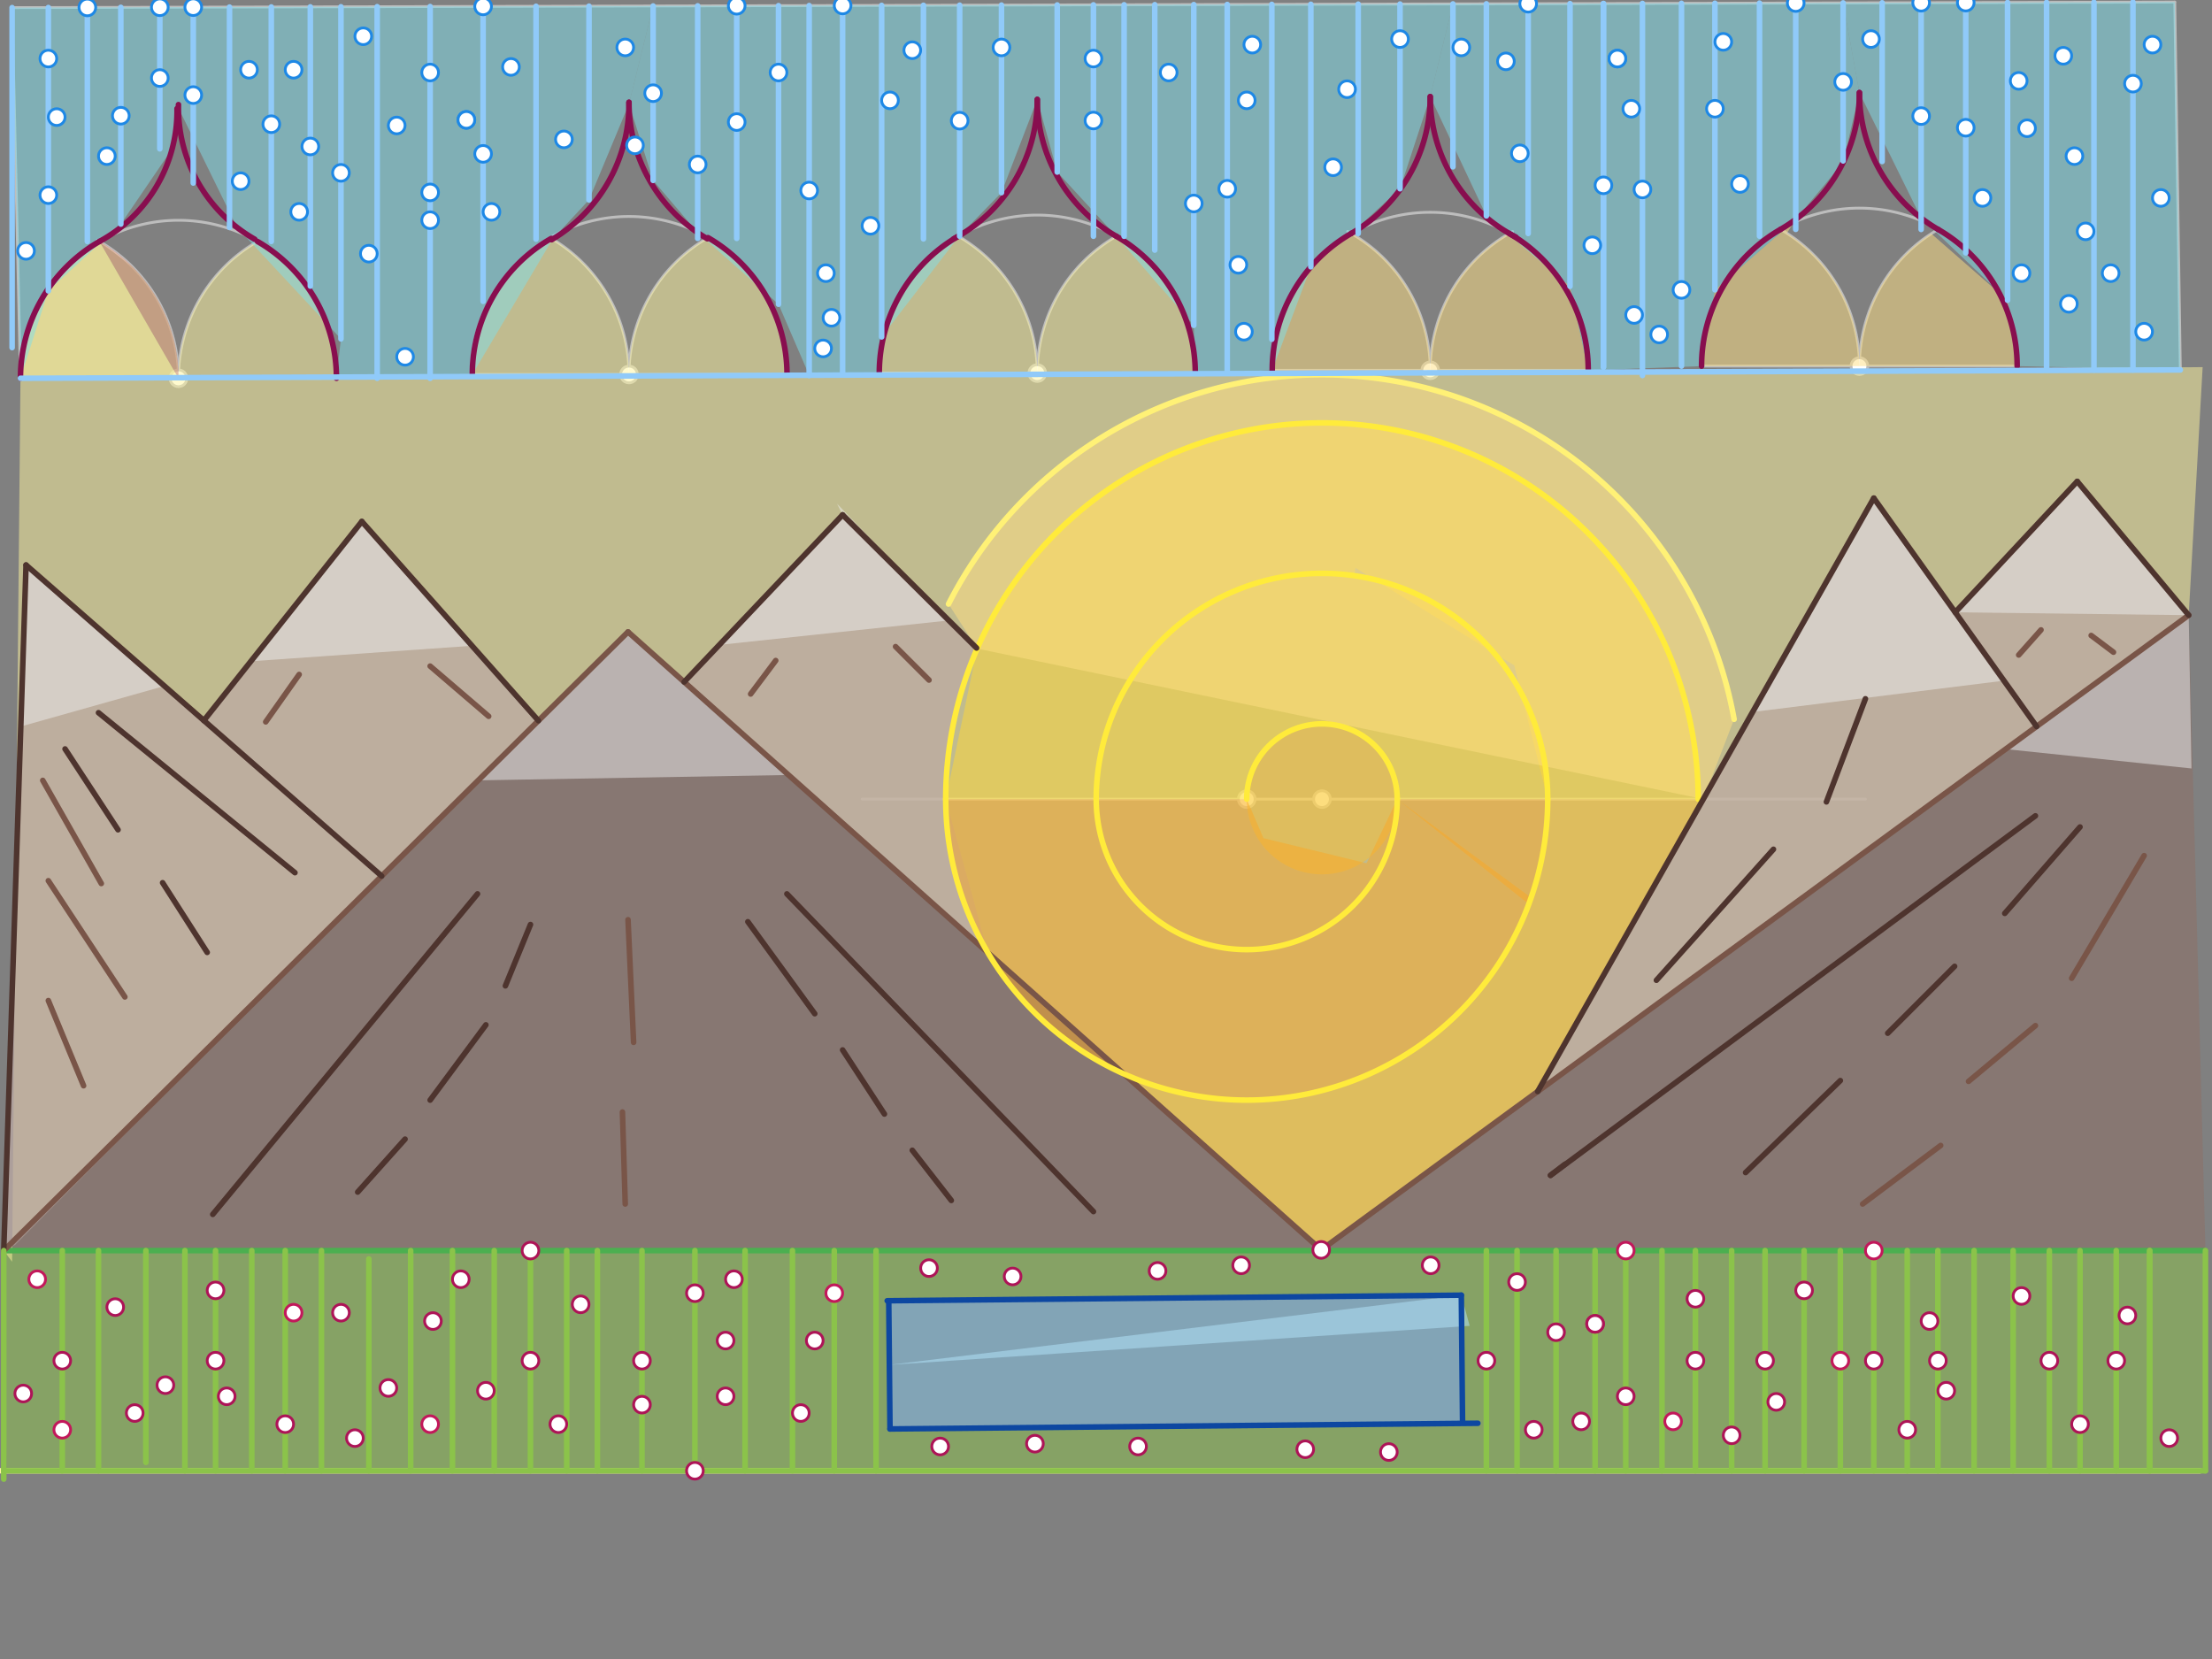 <svg xmlns="http://www.w3.org/2000/svg" class="svg--1it" height="100%" preserveAspectRatio="xMidYMid meet" viewBox="0 0 793.701 595.276" width="100%"><rect x="0" y="0" width="793.701" height="595.276" fill="#808080" stroke="none"/><defs><marker id="marker-arrow" markerHeight="16" markerUnits="userSpaceOnUse" markerWidth="24" orient="auto-start-reverse" refX="24" refY="4" viewBox="0 0 24 8"><path d="M 0 0 L 24 4 L 0 8 z" stroke="inherit"></path></marker></defs><g class="aux-layer--1FB"><g class="element--2qn"><line stroke="#BDBDBD" stroke-dasharray="none" stroke-linecap="round" stroke-width="1" x1="7.344" x2="120.73" y1="135.734" y2="135.734"></line></g><g class="element--2qn"><path d="M 120.73 135.734 A 56.693 56.693 0 0 0 7.344 135.734" fill="none" stroke="#BDBDBD" stroke-dasharray="none" stroke-linecap="round" stroke-width="1"></path></g><g class="element--2qn"><path d="M 64.037 135.734 A 56.693 56.693 0 0 0 34.876 86.176" fill="none" stroke="#BDBDBD" stroke-dasharray="none" stroke-linecap="round" stroke-width="1"></path></g><g class="element--2qn"><path d="M 64.037 135.734 A 56.693 56.693 0 0 1 92.794 86.402" fill="none" stroke="#BDBDBD" stroke-dasharray="none" stroke-linecap="round" stroke-width="1"></path></g><g class="element--2qn"><path d="M 92.383 86.637 A 56.693 56.693 0 0 1 64.037 37.539" fill="none" stroke="#BDBDBD" stroke-dasharray="none" stroke-linecap="round" stroke-width="1"></path></g><g class="element--2qn"><path d="M 64.037 37.539 A 56.693 56.693 0 0 1 35.69 86.637" fill="none" stroke="#BDBDBD" stroke-dasharray="none" stroke-linecap="round" stroke-width="1"></path></g><g class="element--2qn"><path d="M 35.69 86.637 A 56.693 56.693 0 0 0 7.344 135.734" fill="none" stroke="#BDBDBD" stroke-dasharray="none" stroke-linecap="round" stroke-width="1"></path></g><g class="element--2qn"><line stroke="#BDBDBD" stroke-dasharray="none" stroke-linecap="round" stroke-width="1" x1="169" x2="282.386" y1="134.367" y2="134.367"></line></g><g class="element--2qn"><line stroke="#BDBDBD" stroke-dasharray="none" stroke-linecap="round" stroke-width="1" x1="315.5" x2="428.886" y1="133.867" y2="133.867"></line></g><g class="element--2qn"><line stroke="#BDBDBD" stroke-dasharray="none" stroke-linecap="round" stroke-width="1" x1="456.5" x2="569.886" y1="132.867" y2="132.867"></line></g><g class="element--2qn"><line stroke="#BDBDBD" stroke-dasharray="none" stroke-linecap="round" stroke-width="1" x1="610.5" x2="723.886" y1="131.367" y2="131.367"></line></g><g class="element--2qn"><path d="M 282.386 134.367 A 56.693 56.693 0 0 0 169 134.367" fill="none" stroke="#BDBDBD" stroke-dasharray="none" stroke-linecap="round" stroke-width="1"></path></g><g class="element--2qn"><path d="M 428.886 133.867 A 56.693 56.693 0 0 0 315.5 133.867" fill="none" stroke="#BDBDBD" stroke-dasharray="none" stroke-linecap="round" stroke-width="1"></path></g><g class="element--2qn"><path d="M 569.886 132.867 A 56.693 56.693 0 0 0 456.5 132.867" fill="none" stroke="#BDBDBD" stroke-dasharray="none" stroke-linecap="round" stroke-width="1"></path></g><g class="element--2qn"><path d="M 723.886 131.367 A 56.693 56.693 0 0 0 610.5 131.367" fill="none" stroke="#BDBDBD" stroke-dasharray="none" stroke-linecap="round" stroke-width="1"></path></g><g class="element--2qn"><path d="M 667.193 131.367 A 56.693 56.693 0 0 1 695.49 82.298" fill="none" stroke="#BDBDBD" stroke-dasharray="none" stroke-linecap="round" stroke-width="1"></path></g><g class="element--2qn"><path d="M 667.193 131.367 A 56.693 56.693 0 0 0 638.327 81.974" fill="none" stroke="#BDBDBD" stroke-dasharray="none" stroke-linecap="round" stroke-width="1"></path></g><g class="element--2qn"><path d="M 513.193 132.867 A 56.693 56.693 0 0 1 542.76 83.085" fill="none" stroke="#BDBDBD" stroke-dasharray="none" stroke-linecap="round" stroke-width="1"></path></g><g class="element--2qn"><path d="M 513.193 132.867 A 56.693 56.693 0 0 0 483.561 83.05" fill="none" stroke="#BDBDBD" stroke-dasharray="none" stroke-linecap="round" stroke-width="1"></path></g><g class="element--2qn"><path d="M 372.193 133.867 A 56.693 56.693 0 0 1 400.574 84.75" fill="none" stroke="#BDBDBD" stroke-dasharray="none" stroke-linecap="round" stroke-width="1"></path></g><g class="element--2qn"><path d="M 372.193 133.867 A 56.693 56.693 0 0 0 343.591 84.623" fill="none" stroke="#BDBDBD" stroke-dasharray="none" stroke-linecap="round" stroke-width="1"></path></g><g class="element--2qn"><path d="M 225.693 134.367 A 56.693 56.693 0 0 1 254.255 85.146" fill="none" stroke="#BDBDBD" stroke-dasharray="none" stroke-linecap="round" stroke-width="1"></path></g><g class="element--2qn"><path d="M 225.693 134.367 A 56.693 56.693 0 0 0 197.814 85.543" fill="none" stroke="#BDBDBD" stroke-dasharray="none" stroke-linecap="round" stroke-width="1"></path></g><g class="element--2qn"><line stroke="#BDBDBD" stroke-dasharray="none" stroke-linecap="round" stroke-width="1" x1="309.344" x2="669.344" y1="286.734" y2="286.734"></line></g><g class="element--2qn"><line stroke="#BDBDBD" stroke-dasharray="none" stroke-linecap="round" stroke-width="1" x1="4.344" x2="780.344" y1="2.734" y2="0.734"></line></g><g class="element--2qn"><line stroke="#BDBDBD" stroke-dasharray="none" stroke-linecap="round" stroke-width="1" x1="780.344" x2="782.344" y1="0.734" y2="132.734"></line></g><g class="element--2qn"><line stroke="#BDBDBD" stroke-dasharray="none" stroke-linecap="round" stroke-width="1" x1="4.344" x2="7.344" y1="2.734" y2="135.734"></line></g><g class="element--2qn"><line stroke="#BDBDBD" stroke-dasharray="none" stroke-linecap="round" stroke-width="1" x1="0.344" x2="789.344" y1="527.734" y2="527.734"></line></g><g class="element--2qn"><circle cx="64.037" cy="135.734" r="3" stroke="#BDBDBD" stroke-width="1" fill="#ffffff"></circle>}</g><g class="element--2qn"><circle cx="225.693" cy="134.367" r="3" stroke="#BDBDBD" stroke-width="1" fill="#ffffff"></circle>}</g><g class="element--2qn"><circle cx="372.193" cy="133.867" r="3" stroke="#BDBDBD" stroke-width="1" fill="#ffffff"></circle>}</g><g class="element--2qn"><circle cx="513.193" cy="132.867" r="3" stroke="#BDBDBD" stroke-width="1" fill="#ffffff"></circle>}</g><g class="element--2qn"><circle cx="667.193" cy="131.367" r="3" stroke="#BDBDBD" stroke-width="1" fill="#ffffff"></circle>}</g><g class="element--2qn"><circle cx="447.344" cy="286.734" r="3" stroke="#BDBDBD" stroke-width="1" fill="#ffffff"></circle>}</g><g class="element--2qn"><circle cx="474.344" cy="286.734" r="3" stroke="#BDBDBD" stroke-width="1" fill="#ffffff"></circle>}</g></g><g class="main-layer--3Vd"><g class="element--2qn"><g fill="#FFF59D" opacity="0.5"><path d="M 7.344 135.734 L 64.037 135.734 L 35.69 86.637 L 35.69 86.637 A 56.693 56.693 0 0 0 12.03 113.164 L 35.69 86.637 A 56.693 56.693 0 0 0 7.344 135.734 Z" stroke="none"></path></g></g><g class="element--2qn"><g fill="#880E4F" opacity="0.5"><path d="M 64.037 135.734 L 35.69 86.637 L 35.69 86.637 L 35.69 86.637 A 56.693 56.693 0 0 1 64.037 135.734 Z" stroke="none"></path></g></g><g class="element--2qn"><g fill="#FFF59D" opacity="0.5"><path d="M 64.037 135.734 L 64.037 135.734 L 64.037 135.734 A 56.693 56.693 0 0 1 92.383 86.637 L 92.383 86.637 L 92.383 86.637 A 56.693 56.693 0 0 1 120.73 135.734 L 64.037 135.734 Z" stroke="none"></path></g></g><g class="element--2qn"><g fill="#FFF59D" opacity="0.5"><path d="M 169.47 134.367 L 169.47 134.367 L 169.47 134.367 A 56.223 56.223 0 0 1 197.814 85.543 L 198.27 85.815 L 198.27 85.815 A 56.693 56.693 0 0 1 225.693 134.367 L 169.47 134.367 Z" stroke="none"></path></g></g><g class="element--2qn"><g fill="#FFF59D" opacity="0.5"><path d="M 225.693 134.367 L 225.693 134.367 L 225.693 134.367 A 56.693 56.693 0 0 1 253.577 85.54 L 254.039 85.27 L 254.039 85.27 A 56.693 56.693 0 0 1 282.386 134.367 L 225.693 134.367 Z" stroke="none"></path></g></g><g class="element--2qn"><g fill="#FFF59D" opacity="0.5"><path d="M 315.5 133.867 L 315.5 133.867 L 315.5 133.867 A 56.693 56.693 0 0 1 343.846 84.77 L 343.846 84.77 L 343.846 84.77 A 56.693 56.693 0 0 1 372.193 133.867 L 315.5 133.867 Z" stroke="none"></path></g></g><g class="element--2qn"><g fill="#FFF59D" opacity="0.5"><path d="M 372.193 133.867 L 372.193 133.867 L 372.193 133.867 A 56.693 56.693 0 0 1 400.539 84.77 L 400.539 84.77 L 400.539 84.77 A 56.693 56.693 0 0 1 428.886 133.867 L 372.193 133.867 Z" stroke="none"></path></g></g><g class="element--2qn"><g fill="#CE93D8" opacity="0.5"><path d="M 35.69 86.637 L 35.69 86.637 L 47.432 95.646 L 35.69 86.637 A 56.693 56.693 0 0 1 47.432 95.646 Z" stroke="none"></path></g></g><g class="element--2qn"><g fill="#8BC34A" opacity="0.5"><path d="M 1.344 448.734 L 2.344 527.734 L 790.344 527.734 L 791.344 448.734 L 1.344 448.734 Z" stroke="none"></path></g></g><g class="element--2qn"><g fill="#8D6E63" opacity="0.5"><path d="M 1.344 448.734 L 225.344 226.734 L 474.067 448.488 L 1.344 448.734 Z" stroke="none"></path></g></g><g class="element--2qn"><g fill="#8D6E63" opacity="0.5"><path d="M 474.067 448.488 L 474.067 448.488 L 785.344 220.734 L 791.344 448.734 L 474.067 448.488 Z" stroke="none"></path></g></g><g class="element--2qn"><g fill="#FFF59D" opacity="0.5"><path d="M 1.344 448.734 L 225.344 226.734 L 474.067 448.488 L 785.344 220.734 L 790.344 131.734 L 7.344 135.734 L 4.344 452.734 Z" stroke="none"></path></g></g><g class="element--2qn"><g fill="#FFF59D" opacity="0.5"><path d="M 64.037 135.734 L 7.344 135.734 L 7.344 135.734 L 7.344 135.734 A 56.693 56.693 0 0 1 35.69 86.637 L 35.69 86.637 L 35.69 86.637 A 56.693 56.693 0 0 1 64.037 135.734 Z" stroke="none"></path></g></g><g class="element--2qn"><g fill="#1A237E" opacity="0.5"><path d="M 318.897 466.729 L 319.344 512.734 L 524.784 510.089 L 524.344 464.734 L 318.897 466.729 Z" stroke="none"></path></g></g><g class="element--2qn"><g fill="#EEEEEE" opacity="0.5"><path d="M 225.344 226.734 L 171.598 280 L 282.93 278.077 L 225.344 226.734 Z" stroke="none"></path></g></g><g class="element--2qn"><g fill="#EEEEEE" opacity="0.5"><path d="M 785.344 220.734 L 719.657 268.796 L 786.344 275.734 L 785.344 220.734 Z" stroke="none"></path></g></g><g class="element--2qn"><g fill="#BCAAA4" opacity="0.5"><path d="M 1.344 448.734 L 9.344 202.734 L 136.951 314.338 L 1.344 448.734 Z" stroke="none"></path></g></g><g class="element--2qn"><g fill="#BCAAA4" opacity="0.5"><path d="M 1.344 448.734 L 9.344 202.734 L 136.951 314.338 L 5.344 446.734 Z" stroke="none"></path></g></g><g class="element--2qn"><g fill="#BCAAA4" opacity="0.5"><path d="M 136.951 314.338 L 73.148 258.537 L 129.831 187.121 L 193.194 258.592 L 136.951 314.338 Z" stroke="none"></path></g></g><g class="element--2qn"><g fill="#BCAAA4" opacity="0.5"><path d="M 136.951 314.338 L 73.148 258.537 L 129.831 187.121 L 193.194 258.592 L 136.951 314.338 Z" stroke="none"></path></g></g><g class="element--2qn"><g fill="#BCAAA4" opacity="0.5"><path d="M 245.488 244.694 L 302.344 184.734 L 350.617 232.727 L 350.617 232.727 L 350.617 232.727 A 135 135 0 0 0 339.344 286.734 L 354.473 341.862 L 245.488 244.694 Z" stroke="none"></path></g></g><g class="element--2qn"><g fill="#BCAAA4" opacity="0.5"><path d="M 551.746 391.652 L 672.344 178.734 L 730.761 260.671 L 555.344 388.734 Z" stroke="none"></path></g></g><g class="element--2qn"><g fill="#BCAAA4" opacity="0.5"><path d="M 551.746 391.652 L 672.344 178.734 L 730.761 260.671 L 560.817 385.015 L 551.746 391.652 Z" stroke="none"></path></g></g><g class="element--2qn"><g fill="#BCAAA4" opacity="0.5"><path d="M 730.761 260.671 L 701.552 219.703 L 745.344 172.734 L 785.344 220.734 L 730.761 260.671 Z" stroke="none"></path></g></g><g class="element--2qn"><g fill="#BCAAA4" opacity="0.5"><path d="M 730.761 260.671 L 701.552 219.703 L 745.344 172.734 L 785.344 220.734 L 730.761 260.671 Z" stroke="none"></path></g></g><g class="element--2qn"><g fill="#BCAAA4" opacity="0.5"><path d="M 245.488 244.694 L 302.344 184.734 L 350.617 232.727 L 350.617 232.727 L 350.617 232.727 A 135 135 0 0 0 339.344 286.734 L 354.473 341.862 L 245.488 244.694 Z" stroke="none"></path></g></g><g class="element--2qn"><g fill="#FBC02D" opacity="0.5"><path d="M 447.344 286.734 L 447.344 286.734 L 447.344 286.734 A 27 27 0 1 0 447.795 281.818 Z" stroke="none"></path></g></g><g class="element--2qn"><g fill="#F9A825" opacity="0.5"><path d="M 501.344 286.734 L 501.344 286.734 L 501.344 286.734 A 54 54 0 0 1 393.344 286.734 L 447.344 286.734 L 453.344 300.734 L 490.344 309.734 L 501.344 286.734 Z" stroke="none"></path></g></g><g class="element--2qn"><g fill="#F9A825" opacity="0.5"><path d="M 501.344 286.734 L 555.344 286.734 L 555.344 286.734 L 555.344 286.734 A 108 108 0 0 1 548.549 324.438 L 501.344 286.734 A 54 54 0 0 1 497.946 305.586 Z" stroke="none"></path></g></g><g class="element--2qn"><g fill="#F9A825" opacity="0.5"><path d="M 549.39 322.097 L 501.344 286.734 L 501.344 286.734 L 501.344 286.734 A 54 54 0 0 1 393.344 286.734 L 339.344 286.734 L 339.344 286.734 L 339.344 286.734 A 108 108 0 0 0 549.39 322.097 Z" stroke="none"></path></g></g><g class="element--2qn"><g fill="#FDD835" opacity="0.5"><path d="M 393.344 286.734 L 447.344 286.734 L 447.344 286.734 L 447.344 286.734 A 27 27 0 0 1 501.344 286.734 L 555.344 286.734 L 555.344 286.734 L 555.344 286.734 A 81 81 0 0 0 393.344 286.734 Z" stroke="none"></path></g></g><g class="element--2qn"><g fill="#FDD835" opacity="0.5"><path d="M 393.344 286.734 L 339.344 286.734 L 350.617 232.727 L 350.617 232.727 L 350.617 232.727 A 135 135 0 0 1 609.344 286.734 L 555.344 286.734 L 543.344 238.734 L 486.344 203.734 L 485.934 206.568 L 485.934 206.568 A 81 81 0 0 0 393.344 286.734 Z" stroke="none"></path></g></g><g class="element--2qn"><g fill="#FBC02D" opacity="0.5"><path d="M 403.19 385.296 L 474.067 448.488 L 551.746 391.652 L 611.172 286.734 L 555.344 286.734 L 555.344 286.734 L 555.344 286.734 A 108 108 0 0 1 403.19 385.296 Z" stroke="none"></path></g></g><g class="element--2qn"><g fill="#EEEEEE" opacity="0.5"><path d="M 9.344 202.734 L 7.46 260.673 L 58.982 246.148 L 9.344 202.734 Z" stroke="none"></path></g></g><g class="element--2qn"><g fill="#EEEEEE" opacity="0.5"><path d="M 129.831 187.121 L 90.024 237.275 L 169.366 231.715 L 129.831 187.121 Z" stroke="none"></path></g></g><g class="element--2qn"><g fill="#EEEEEE" opacity="0.5"><path d="M 302.344 184.734 L 258.097 231.397 L 340.452 222.62 L 340.452 222.62 L 300.344 180.734 Z" stroke="none"></path></g></g><g class="element--2qn"><g fill="#EEEEEE" opacity="0.5"><path d="M 628.88 255.471 L 672.344 178.734 L 719.043 244.236 L 628.88 255.471 Z" stroke="none"></path></g></g><g class="element--2qn"><g fill="#EEEEEE" opacity="0.5"><path d="M 701.552 219.703 L 745.344 172.734 L 785.344 220.734 L 701.552 219.703 Z" stroke="none"></path></g></g><g class="element--2qn"><g fill="#B3E5FC" opacity="0.5"><path d="M 318.897 466.729 L 524.344 464.734 L 527.344 475.734 L 319.12 489.732 L 318.897 466.729 Z" stroke="none"></path></g></g><g class="element--2qn"><g fill="#B3E5FC" opacity="0.5"><path d="M 319.12 489.732 L 319.344 512.734 L 524.784 510.089 L 524.344 464.734 L 319.12 489.732 Z" stroke="none"></path></g></g><g class="element--2qn"><g fill="#FFE082" opacity="0.5"><path d="M 350.617 232.727 L 340.344 216.734 L 340.344 216.734 L 340.344 216.734 A 150.266 150.266 0 0 1 622.227 258.081 L 611.172 286.734 L 350.617 232.727 Z" stroke="none"></path></g></g><g class="element--2qn"><g fill="#FFE082" opacity="0.5"><path d="M 456.5 132.867 L 456.5 132.867 L 456.5 132.867 A 56.693 56.693 0 0 1 484.846 83.77 L 484.846 83.77 L 484.846 83.77 A 56.693 56.693 0 0 1 513.193 132.867 L 456.5 132.867 Z" stroke="none"></path></g></g><g class="element--2qn"><g fill="#FFE082" opacity="0.5"><path d="M 513.193 132.867 L 513.193 132.867 L 513.193 132.867 A 56.693 56.693 0 0 1 541.539 83.77 L 563.343 102.734 L 569.886 132.867 L 513.193 132.867 Z" stroke="none"></path></g></g><g class="element--2qn"><g fill="#FFE082" opacity="0.5"><path d="M 610.549 131.367 L 615.341 103.986 L 644.335 78.718 L 641.15 83.674 L 641.15 83.674 A 56.693 56.693 0 0 1 667.193 131.367 L 610.549 131.367 Z" stroke="none"></path></g></g><g class="element--2qn"><g fill="#FFE082" opacity="0.5"><path d="M 667.193 131.367 L 667.193 131.367 L 667.193 131.367 A 56.693 56.693 0 0 1 692.98 83.839 L 720.339 107.734 L 723.886 131.367 L 667.193 131.367 Z" stroke="none"></path></g></g><g class="element--2qn"><g fill="#80DEEA" opacity="0.5"><path d="M 4.344 2.734 L 7.344 135.734 L 17.346 104.376 L 43.353 80.407 L 61.772 53.403 L 64.024 38.731 L 85.061 81.606 L 122.34 121.609 L 120.728 135.295 L 169.47 134.367 L 198.27 85.815 L 211.341 71.734 L 225.693 37.259 L 234.35 2.142 L 4.344 2.734 Z" stroke="none"></path></g></g><g class="element--2qn"><g fill="#80DEEA" opacity="0.5"><path d="M 290.342 134.639 L 279.345 109.16 L 250.342 83.481 L 234.35 64.734 L 225.693 37.259 L 234.35 2.142 L 379.346 1.768 L 379.346 61.734 L 372.193 35.672 L 359.347 69.136 L 344.344 84.479 L 316.344 120.89 L 315.5 133.867 L 290.342 134.639 Z" stroke="none"></path></g></g><g class="element--2qn"><g fill="#80DEEA" opacity="0.5"><path d="M 379.346 61.734 L 400.539 84.77 L 428.346 116.734 L 428.886 133.867 L 456.5 132.867 L 470.348 95.741 L 484.846 83.77 L 502.348 67.734 L 513.193 34.672 L 521.338 1.402 L 379.346 1.768 L 379.346 61.734 Z" stroke="none"></path></g></g><g class="element--2qn"><g fill="#80DEEA" opacity="0.5"><path d="M 569.886 132.867 L 610.549 131.367 L 615.341 103.986 L 644.335 78.718 L 661.342 58.312 L 667.193 33.291 L 661.342 1.041 L 521.338 1.402 L 513.193 34.672 L 533.34 77.468 L 563.343 102.734 L 569.886 132.867 Z" stroke="none"></path></g></g><g class="element--2qn"><g fill="#80DEEA" opacity="0.5"><path d="M 723.886 131.367 L 782.344 132.734 L 780.344 0.734 L 661.342 1.041 L 667.193 33.291 L 689.335 78.233 L 720.339 107.734 L 723.886 131.367 Z" stroke="none"></path></g></g><g class="element--2qn"><path d="M 92.383 86.637 A 56.693 56.693 0 0 1 120.73 135.734" fill="none" stroke="#880E4F" stroke-dasharray="none" stroke-linecap="round" stroke-width="2"></path></g><g class="element--2qn"><path d="M 35.69 86.637 A 56.693 56.693 0 0 0 7.344 135.734" fill="none" stroke="#880E4F" stroke-dasharray="none" stroke-linecap="round" stroke-width="2"></path></g><g class="element--2qn"><path d="M 35.69 86.637 A 53.241 53.241 0 0 0 63.519 38.976" fill="none" stroke="#880E4F" stroke-dasharray="none" stroke-linecap="round" stroke-width="2"></path></g><g class="element--2qn"><path d="M 64.037 37.539 A 54.262 54.262 0 0 0 91.415 85.847" fill="none" stroke="#880E4F" stroke-dasharray="none" stroke-linecap="round" stroke-width="2"></path></g><g class="element--2qn"><path d="M 667.193 33.229 A 56.693 56.693 0 0 1 638.871 82.312" fill="none" stroke="#880E4F" stroke-dasharray="none" stroke-linecap="round" stroke-width="2"></path></g><g class="element--2qn"><path d="M 667.193 33.229 A 56.693 56.693 0 0 0 695.466 82.34" fill="none" stroke="#880E4F" stroke-dasharray="none" stroke-linecap="round" stroke-width="2"></path></g><g class="element--2qn"><path d="M 695.442 82.326 A 56.595 56.595 0 0 1 723.788 131.367" fill="none" stroke="#880E4F" stroke-dasharray="none" stroke-linecap="round" stroke-width="2"></path></g><g class="element--2qn"><path d="M 638.895 82.298 A 56.644 56.644 0 0 0 610.549 131.367" fill="none" stroke="#880E4F" stroke-dasharray="none" stroke-linecap="round" stroke-width="2"></path></g><g class="element--2qn"><path d="M 541.539 83.77 A 56.693 56.693 0 0 1 569.885 133.241" fill="none" stroke="#880E4F" stroke-dasharray="none" stroke-linecap="round" stroke-width="2"></path></g><g class="element--2qn"><path d="M 484.846 83.77 A 56.693 56.693 0 0 0 456.5 132.867" fill="none" stroke="#880E4F" stroke-dasharray="none" stroke-linecap="round" stroke-width="2"></path></g><g class="element--2qn"><path d="M 513.193 34.672 A 56.693 56.693 0 0 1 484.846 83.77" fill="none" stroke="#880E4F" stroke-dasharray="none" stroke-linecap="round" stroke-width="2"></path></g><g class="element--2qn"><path d="M 513.193 34.672 A 56.693 56.693 0 0 0 543.924 85.071" fill="none" stroke="#880E4F" stroke-dasharray="none" stroke-linecap="round" stroke-width="2"></path></g><g class="element--2qn"><path d="M 400.539 84.77 A 56.693 56.693 0 0 1 428.886 133.867" fill="none" stroke="#880E4F" stroke-dasharray="none" stroke-linecap="round" stroke-width="2"></path></g><g class="element--2qn"><path d="M 343.846 84.77 A 56.693 56.693 0 0 0 315.5 133.867" fill="none" stroke="#880E4F" stroke-dasharray="none" stroke-linecap="round" stroke-width="2"></path></g><g class="element--2qn"><path d="M 372.193 35.672 A 56.693 56.693 0 0 0 400.539 84.77" fill="none" stroke="#880E4F" stroke-dasharray="none" stroke-linecap="round" stroke-width="2"></path></g><g class="element--2qn"><path d="M 372.193 35.672 A 56.693 56.693 0 0 1 342.132 85.72" fill="none" stroke="#880E4F" stroke-dasharray="none" stroke-linecap="round" stroke-width="2"></path></g><g class="element--2qn"><path d="M 254.039 85.27 A 56.693 56.693 0 0 1 282.386 134.367" fill="none" stroke="#880E4F" stroke-dasharray="none" stroke-linecap="round" stroke-width="2"></path></g><g class="element--2qn"><path d="M 197.814 85.543 A 56.223 56.223 0 0 0 169.47 134.367" fill="none" stroke="#880E4F" stroke-dasharray="none" stroke-linecap="round" stroke-width="2"></path></g><g class="element--2qn"><path d="M 225.69 36.714 A 56.693 56.693 0 0 1 197.944 86.01" fill="none" stroke="#880E4F" stroke-dasharray="none" stroke-linecap="round" stroke-width="2"></path></g><g class="element--2qn"><path d="M 225.69 36.714 A 56.693 56.693 0 0 0 253.804 85.673" fill="none" stroke="#880E4F" stroke-dasharray="none" stroke-linecap="round" stroke-width="2"></path></g><g class="element--2qn"><line stroke="#FFF59D" stroke-dasharray="none" stroke-linecap="round" stroke-width="2" x1="0.344" x2="789.344" y1="527.734" y2="527.734"></line></g><g class="element--2qn"><line stroke="#4CAF50" stroke-dasharray="none" stroke-linecap="round" stroke-width="2" x1="1.344" x2="791.344" y1="448.734" y2="448.734"></line></g><g class="element--2qn"><line stroke="#795548" stroke-dasharray="none" stroke-linecap="round" stroke-width="2" x1="1.344" x2="225.344" y1="448.734" y2="226.734"></line></g><g class="element--2qn"><line stroke="#795548" stroke-dasharray="none" stroke-linecap="round" stroke-width="2" x1="225.344" x2="474.067" y1="226.734" y2="448.488"></line></g><g class="element--2qn"><line stroke="#795548" stroke-dasharray="none" stroke-linecap="round" stroke-width="2" x1="474.067" x2="785.344" y1="448.488" y2="220.734"></line></g><g class="element--2qn"><path d="M 447.344 286.734 A 27 27 0 0 1 501.344 286.734" fill="none" stroke="#FFEB3B" stroke-dasharray="none" stroke-linecap="round" stroke-width="2"></path></g><g class="element--2qn"><path d="M 501.344 286.734 A 54 54 0 0 1 393.344 286.734" fill="none" stroke="#FFEB3B" stroke-dasharray="none" stroke-linecap="round" stroke-width="2"></path></g><g class="element--2qn"><path d="M 393.344 286.734 A 81 81 0 0 1 555.344 286.734" fill="none" stroke="#FFEB3B" stroke-dasharray="none" stroke-linecap="round" stroke-width="2"></path></g><g class="element--2qn"><path d="M 555.344 286.734 A 108 108 0 0 1 339.344 286.734" fill="none" stroke="#FFEB3B" stroke-dasharray="none" stroke-linecap="round" stroke-width="2"></path></g><g class="element--2qn"><path d="M 339.344 286.734 A 135 135 0 0 1 609.344 286.734" fill="none" stroke="#FFEB3B" stroke-dasharray="none" stroke-linecap="round" stroke-width="2"></path></g><g class="element--2qn"><line stroke="#0D47A1" stroke-dasharray="none" stroke-linecap="round" stroke-width="2" x1="318.344" x2="524.344" y1="466.734" y2="464.734"></line></g><g class="element--2qn"><line stroke="#0D47A1" stroke-dasharray="none" stroke-linecap="round" stroke-width="2" x1="319.344" x2="530.275" y1="512.734" y2="510.686"></line></g><g class="element--2qn"><line stroke="#0D47A1" stroke-dasharray="none" stroke-linecap="round" stroke-width="2" x1="319.344" x2="318.897" y1="512.734" y2="466.729"></line></g><g class="element--2qn"><line stroke="#0D47A1" stroke-dasharray="none" stroke-linecap="round" stroke-width="2" x1="524.344" x2="524.784" y1="464.734" y2="510.089"></line></g><g class="element--2qn"><line stroke="#4E342E" stroke-dasharray="none" stroke-linecap="round" stroke-width="2" x1="1.344" x2="9.344" y1="448.734" y2="202.734"></line></g><g class="element--2qn"><line stroke="#4E342E" stroke-dasharray="none" stroke-linecap="round" stroke-width="2" x1="9.344" x2="136.953" y1="202.734" y2="314.34"></line></g><g class="element--2qn"><line stroke="#4E342E" stroke-dasharray="none" stroke-linecap="round" stroke-width="2" x1="73.148" x2="129.831" y1="258.537" y2="187.121"></line></g><g class="element--2qn"><line stroke="#4E342E" stroke-dasharray="none" stroke-linecap="round" stroke-width="2" x1="129.831" x2="193.194" y1="187.121" y2="258.592"></line></g><g class="element--2qn"><line stroke="#4E342E" stroke-dasharray="none" stroke-linecap="round" stroke-width="2" x1="245.488" x2="302.344" y1="244.694" y2="184.734"></line></g><g class="element--2qn"><line stroke="#4E342E" stroke-dasharray="none" stroke-linecap="round" stroke-width="2" x1="302.344" x2="350.407" y1="184.734" y2="232.518"></line></g><g class="element--2qn"><line stroke="#4E342E" stroke-dasharray="none" stroke-linecap="round" stroke-width="2" x1="551.746" x2="672.344" y1="391.652" y2="178.734"></line></g><g class="element--2qn"><line stroke="#4E342E" stroke-dasharray="none" stroke-linecap="round" stroke-width="2" x1="672.344" x2="730.761" y1="178.734" y2="260.671"></line></g><g class="element--2qn"><line stroke="#4E342E" stroke-dasharray="none" stroke-linecap="round" stroke-width="2" x1="701.552" x2="745.344" y1="219.703" y2="172.734"></line></g><g class="element--2qn"><line stroke="#4E342E" stroke-dasharray="none" stroke-linecap="round" stroke-width="2" x1="745.344" x2="785.344" y1="172.734" y2="220.734"></line></g><g class="element--2qn"><line stroke="#4E342E" stroke-dasharray="none" stroke-linecap="round" stroke-width="2" x1="171.344" x2="76.344" y1="320.734" y2="435.734"></line></g><g class="element--2qn"><line stroke="#4E342E" stroke-dasharray="none" stroke-linecap="round" stroke-width="2" x1="282.344" x2="392.344" y1="320.734" y2="434.734"></line></g><g class="element--2qn"><line stroke="#4E342E" stroke-dasharray="none" stroke-linecap="round" stroke-width="2" x1="268.344" x2="292.344" y1="330.734" y2="363.734"></line></g><g class="element--2qn"><line stroke="#4E342E" stroke-dasharray="none" stroke-linecap="round" stroke-width="2" x1="302.344" x2="317.344" y1="376.734" y2="399.734"></line></g><g class="element--2qn"><line stroke="#4E342E" stroke-dasharray="none" stroke-linecap="round" stroke-width="2" x1="327.344" x2="341.344" y1="412.734" y2="430.734"></line></g><g class="element--2qn"><line stroke="#4E342E" stroke-dasharray="none" stroke-linecap="round" stroke-width="2" x1="190.344" x2="181.344" y1="331.734" y2="353.734"></line></g><g class="element--2qn"><line stroke="#4E342E" stroke-dasharray="none" stroke-linecap="round" stroke-width="2" x1="174.344" x2="154.344" y1="367.734" y2="394.734"></line></g><g class="element--2qn"><line stroke="#4E342E" stroke-dasharray="none" stroke-linecap="round" stroke-width="2" x1="145.344" x2="128.344" y1="408.734" y2="427.734"></line></g><g class="element--2qn"><line stroke="#4E342E" stroke-dasharray="none" stroke-linecap="round" stroke-width="2" x1="561.57" x2="556.344" y1="417.731" y2="421.734"></line></g><g class="element--2qn"><line stroke="#4E342E" stroke-dasharray="none" stroke-linecap="round" stroke-width="2" x1="556.344" x2="730.344" y1="421.734" y2="292.734"></line></g><g class="element--2qn"><line stroke="#4E342E" stroke-dasharray="none" stroke-linecap="round" stroke-width="2" x1="746.344" x2="719.344" y1="296.734" y2="327.734"></line></g><g class="element--2qn"><line stroke="#4E342E" stroke-dasharray="none" stroke-linecap="round" stroke-width="2" x1="701.344" x2="677.344" y1="346.734" y2="370.734"></line></g><g class="element--2qn"><line stroke="#4E342E" stroke-dasharray="none" stroke-linecap="round" stroke-width="2" x1="660.344" x2="626.344" y1="387.734" y2="420.734"></line></g><g class="element--2qn"><line stroke="#4E342E" stroke-dasharray="none" stroke-linecap="round" stroke-width="2" x1="35.344" x2="105.833" y1="255.734" y2="313.133"></line></g><g class="element--2qn"><line stroke="#4E342E" stroke-dasharray="none" stroke-linecap="round" stroke-width="2" x1="23.344" x2="42.344" y1="268.734" y2="297.734"></line></g><g class="element--2qn"><line stroke="#4E342E" stroke-dasharray="none" stroke-linecap="round" stroke-width="2" x1="58.344" x2="74.344" y1="316.734" y2="341.734"></line></g><g class="element--2qn"><line stroke="#4E342E" stroke-dasharray="none" stroke-linecap="round" stroke-width="2" x1="669.344" x2="655.344" y1="250.734" y2="287.734"></line></g><g class="element--2qn"><line stroke="#4E342E" stroke-dasharray="none" stroke-linecap="round" stroke-width="2" x1="636.344" x2="594.344" y1="304.734" y2="351.734"></line></g><g class="element--2qn"><path d="M 340.344 216.734 A 150.266 150.266 0 0 1 622.227 258.081" fill="none" stroke="#FFF176" stroke-dasharray="none" stroke-linecap="round" stroke-width="2"></path></g><g class="element--2qn"><line stroke="#8BC34A" stroke-dasharray="none" stroke-linecap="round" stroke-width="2" x1="162.344" x2="162.344" y1="448.734" y2="527.734"></line></g><g class="element--2qn"><line stroke="#8BC34A" stroke-dasharray="none" stroke-linecap="round" stroke-width="2" x1="177.344" x2="177.344" y1="448.734" y2="527.734"></line></g><g class="element--2qn"><line stroke="#8BC34A" stroke-dasharray="none" stroke-linecap="round" stroke-width="2" x1="190.344" x2="190.344" y1="448.734" y2="527.734"></line></g><g class="element--2qn"><line stroke="#8BC34A" stroke-dasharray="none" stroke-linecap="round" stroke-width="2" x1="203.344" x2="203.344" y1="448.734" y2="527.734"></line></g><g class="element--2qn"><line stroke="#8BC34A" stroke-dasharray="none" stroke-linecap="round" stroke-width="2" x1="214.344" x2="214.344" y1="448.734" y2="527.734"></line></g><g class="element--2qn"><line stroke="#8BC34A" stroke-dasharray="none" stroke-linecap="round" stroke-width="2" x1="230.344" x2="230.344" y1="448.734" y2="527.734"></line></g><g class="element--2qn"><line stroke="#8BC34A" stroke-dasharray="none" stroke-linecap="round" stroke-width="2" x1="249.344" x2="249.344" y1="448.734" y2="527.734"></line></g><g class="element--2qn"><line stroke="#8BC34A" stroke-dasharray="none" stroke-linecap="round" stroke-width="2" x1="267.344" x2="267.344" y1="448.734" y2="527.734"></line></g><g class="element--2qn"><line stroke="#8BC34A" stroke-dasharray="none" stroke-linecap="round" stroke-width="2" x1="284.344" x2="284.344" y1="448.734" y2="527.734"></line></g><g class="element--2qn"><line stroke="#8BC34A" stroke-dasharray="none" stroke-linecap="round" stroke-width="2" x1="299.344" x2="299.344" y1="448.734" y2="527.734"></line></g><g class="element--2qn"><line stroke="#8BC34A" stroke-dasharray="none" stroke-linecap="round" stroke-width="2" x1="314.344" x2="314.344" y1="448.734" y2="527.734"></line></g><g class="element--2qn"><line stroke="#8BC34A" stroke-dasharray="none" stroke-linecap="round" stroke-width="2" x1="533.344" x2="533.344" y1="448.734" y2="527.734"></line></g><g class="element--2qn"><line stroke="#8BC34A" stroke-dasharray="none" stroke-linecap="round" stroke-width="2" x1="544.344" x2="544.344" y1="448.734" y2="527.734"></line></g><g class="element--2qn"><line stroke="#8BC34A" stroke-dasharray="none" stroke-linecap="round" stroke-width="2" x1="558.344" x2="558.344" y1="448.734" y2="527.734"></line></g><g class="element--2qn"><line stroke="#8BC34A" stroke-dasharray="none" stroke-linecap="round" stroke-width="2" x1="572.344" x2="572.344" y1="448.734" y2="527.734"></line></g><g class="element--2qn"><line stroke="#8BC34A" stroke-dasharray="none" stroke-linecap="round" stroke-width="2" x1="583.344" x2="583.344" y1="448.734" y2="527.734"></line></g><g class="element--2qn"><line stroke="#8BC34A" stroke-dasharray="none" stroke-linecap="round" stroke-width="2" x1="596.344" x2="596.344" y1="448.734" y2="527.734"></line></g><g class="element--2qn"><line stroke="#8BC34A" stroke-dasharray="none" stroke-linecap="round" stroke-width="2" x1="608.344" x2="608.344" y1="448.734" y2="527.734"></line></g><g class="element--2qn"><line stroke="#8BC34A" stroke-dasharray="none" stroke-linecap="round" stroke-width="2" x1="621.344" x2="621.344" y1="448.734" y2="527.734"></line></g><g class="element--2qn"><line stroke="#8BC34A" stroke-dasharray="none" stroke-linecap="round" stroke-width="2" x1="633.344" x2="633.344" y1="448.734" y2="527.734"></line></g><g class="element--2qn"><line stroke="#8BC34A" stroke-dasharray="none" stroke-linecap="round" stroke-width="2" x1="647.344" x2="647.344" y1="448.734" y2="527.734"></line></g><g class="element--2qn"><line stroke="#8BC34A" stroke-dasharray="none" stroke-linecap="round" stroke-width="2" x1="147.344" x2="147.344" y1="448.734" y2="527.734"></line></g><g class="element--2qn"><line stroke="#8BC34A" stroke-dasharray="none" stroke-linecap="round" stroke-width="2" x1="660.344" x2="660.344" y1="448.734" y2="527.734"></line></g><g class="element--2qn"><line stroke="#8BC34A" stroke-dasharray="none" stroke-linecap="round" stroke-width="2" x1="672.344" x2="672.344" y1="448.734" y2="527.734"></line></g><g class="element--2qn"><line stroke="#8BC34A" stroke-dasharray="none" stroke-linecap="round" stroke-width="2" x1="684.344" x2="684.344" y1="448.734" y2="527.734"></line></g><g class="element--2qn"><line stroke="#8BC34A" stroke-dasharray="none" stroke-linecap="round" stroke-width="2" x1="695.344" x2="695.344" y1="448.734" y2="527.734"></line></g><g class="element--2qn"><line stroke="#8BC34A" stroke-dasharray="none" stroke-linecap="round" stroke-width="2" x1="708.344" x2="708.344" y1="448.734" y2="527.734"></line></g><g class="element--2qn"><line stroke="#8BC34A" stroke-dasharray="none" stroke-linecap="round" stroke-width="2" x1="722.344" x2="722.344" y1="448.734" y2="527.734"></line></g><g class="element--2qn"><line stroke="#8BC34A" stroke-dasharray="none" stroke-linecap="round" stroke-width="2" x1="735.344" x2="735.344" y1="448.734" y2="527.734"></line></g><g class="element--2qn"><line stroke="#8BC34A" stroke-dasharray="none" stroke-linecap="round" stroke-width="2" x1="746.344" x2="746.344" y1="448.734" y2="527.734"></line></g><g class="element--2qn"><line stroke="#8BC34A" stroke-dasharray="none" stroke-linecap="round" stroke-width="2" x1="759.344" x2="759.344" y1="448.734" y2="527.734"></line></g><g class="element--2qn"><line stroke="#8BC34A" stroke-dasharray="none" stroke-linecap="round" stroke-width="2" x1="771.344" x2="771.344" y1="448.734" y2="527.734"></line></g><g class="element--2qn"><line stroke="#8BC34A" stroke-dasharray="none" stroke-linecap="round" stroke-width="2" x1="132.344" x2="132.344" y1="451.734" y2="527.734"></line></g><g class="element--2qn"><line stroke="#8BC34A" stroke-dasharray="none" stroke-linecap="round" stroke-width="2" x1="115.344" x2="115.344" y1="448.734" y2="527.734"></line></g><g class="element--2qn"><line stroke="#8BC34A" stroke-dasharray="none" stroke-linecap="round" stroke-width="2" x1="102.344" x2="102.344" y1="448.734" y2="527.734"></line></g><g class="element--2qn"><line stroke="#8BC34A" stroke-dasharray="none" stroke-linecap="round" stroke-width="2" x1="90.344" x2="90.344" y1="448.734" y2="527.734"></line></g><g class="element--2qn"><line stroke="#8BC34A" stroke-dasharray="none" stroke-linecap="round" stroke-width="2" x1="791.344" x2="791.344" y1="448.734" y2="527.734"></line></g><g class="element--2qn"><line stroke="#8BC34A" stroke-dasharray="none" stroke-linecap="round" stroke-width="2" x1="771.344" x2="771.344" y1="448.734" y2="527.734"></line></g><g class="element--2qn"><line stroke="#8BC34A" stroke-dasharray="none" stroke-linecap="round" stroke-width="2" x1="77.344" x2="77.344" y1="448.734" y2="527.734"></line></g><g class="element--2qn"><line stroke="#8BC34A" stroke-dasharray="none" stroke-linecap="round" stroke-width="2" x1="66.344" x2="66.344" y1="448.734" y2="527.734"></line></g><g class="element--2qn"><line stroke="#8BC34A" stroke-dasharray="none" stroke-linecap="round" stroke-width="2" x1="52.344" x2="52.344" y1="448.734" y2="524.734"></line></g><g class="element--2qn"><line stroke="#8BC34A" stroke-dasharray="none" stroke-linecap="round" stroke-width="2" x1="35.344" x2="35.344" y1="448.734" y2="527.734"></line></g><g class="element--2qn"><line stroke="#8BC34A" stroke-dasharray="none" stroke-linecap="round" stroke-width="2" x1="22.344" x2="22.344" y1="448.734" y2="527.734"></line></g><g class="element--2qn"><line stroke="#8BC34A" stroke-dasharray="none" stroke-linecap="round" stroke-width="2" x1="1.344" x2="1.344" y1="448.734" y2="530.734"></line></g><g class="element--2qn"><line stroke="#8BC34A" stroke-dasharray="none" stroke-linecap="round" stroke-width="2" x1="1.344" x2="791.344" y1="527.734" y2="527.734"></line></g><g class="element--2qn"><line stroke="#90CAF9" stroke-dasharray="none" stroke-linecap="round" stroke-width="2" x1="4.344" x2="4.344" y1="124.734" y2="2.734"></line></g><g class="element--2qn"><line stroke="#90CAF9" stroke-dasharray="none" stroke-linecap="round" stroke-width="2" x1="17.346" x2="17.346" y1="2.701" y2="104.376"></line></g><g class="element--2qn"><line stroke="#90CAF9" stroke-dasharray="none" stroke-linecap="round" stroke-width="2" x1="31.343" x2="31.343" y1="2.665" y2="86.637"></line></g><g class="element--2qn"><line stroke="#90CAF9" stroke-dasharray="none" stroke-linecap="round" stroke-width="2" x1="43.353" x2="43.353" y1="2.633" y2="80.407"></line></g><g class="element--2qn"><line stroke="#90CAF9" stroke-dasharray="none" stroke-linecap="round" stroke-width="2" x1="57.348" x2="57.348" y1="2.597" y2="53.403"></line></g><g class="element--2qn"><line stroke="#90CAF9" stroke-dasharray="none" stroke-linecap="round" stroke-width="2" x1="69.346" x2="69.346" y1="2.567" y2="65.673"></line></g><g class="element--2qn"><line stroke="#90CAF9" stroke-dasharray="none" stroke-linecap="round" stroke-width="2" x1="82.353" x2="82.353" y1="2.532" y2="81.606"></line></g><g class="element--2qn"><line stroke="#90CAF9" stroke-dasharray="none" stroke-linecap="round" stroke-width="2" x1="97.348" x2="97.348" y1="2.495" y2="86.637"></line></g><g class="element--2qn"><line stroke="#90CAF9" stroke-dasharray="none" stroke-linecap="round" stroke-width="2" x1="111.348" x2="111.348" y1="2.459" y2="102.65"></line></g><g class="element--2qn"><line stroke="#90CAF9" stroke-dasharray="none" stroke-linecap="round" stroke-width="2" x1="122.34" x2="122.34" y1="2.43" y2="121.609"></line></g><g class="element--2qn"><line stroke="#90CAF9" stroke-dasharray="none" stroke-linecap="round" stroke-width="2" x1="135.337" x2="135.337" y1="2.397" y2="135.734"></line></g><g class="element--2qn"><line stroke="#90CAF9" stroke-dasharray="none" stroke-linecap="round" stroke-width="2" x1="154.34" x2="154.34" y1="2.348" y2="135.734"></line></g><g class="element--2qn"><line stroke="#90CAF9" stroke-dasharray="none" stroke-linecap="round" stroke-width="2" x1="173.348" x2="173.348" y1="2.299" y2="108.12"></line></g><g class="element--2qn"><line stroke="#90CAF9" stroke-dasharray="none" stroke-linecap="round" stroke-width="2" x1="192.34" x2="192.34" y1="2.25" y2="85.815"></line></g><g class="element--2qn"><line stroke="#90CAF9" stroke-dasharray="none" stroke-linecap="round" stroke-width="2" x1="211.341" x2="211.341" y1="2.201" y2="71.734"></line></g><g class="element--2qn"><line stroke="#90CAF9" stroke-dasharray="none" stroke-linecap="round" stroke-width="2" x1="234.35" x2="234.35" y1="2.142" y2="64.734"></line></g><g class="element--2qn"><line stroke="#90CAF9" stroke-dasharray="none" stroke-linecap="round" stroke-width="2" x1="250.342" x2="250.342" y1="2.1" y2="85.54"></line></g><g class="element--2qn"><line stroke="#90CAF9" stroke-dasharray="none" stroke-linecap="round" stroke-width="2" x1="264.345" x2="264.345" y1="2.064" y2="85.54"></line></g><g class="element--2qn"><line stroke="#90CAF9" stroke-dasharray="none" stroke-linecap="round" stroke-width="2" x1="279.345" x2="279.345" y1="2.026" y2="109.16"></line></g><g class="element--2qn"><line stroke="#90CAF9" stroke-dasharray="none" stroke-linecap="round" stroke-width="2" x1="290.342" x2="290.342" y1="1.997" y2="134.734"></line></g><g class="element--2qn"><line stroke="#90CAF9" stroke-dasharray="none" stroke-linecap="round" stroke-width="2" x1="302.344" x2="302.344" y1="1.966" y2="133.867"></line></g><g class="element--2qn"><line stroke="#90CAF9" stroke-dasharray="none" stroke-linecap="round" stroke-width="2" x1="316.344" x2="316.344" y1="1.93" y2="120.89"></line></g><g class="element--2qn"><line stroke="#90CAF9" stroke-dasharray="none" stroke-linecap="round" stroke-width="2" x1="331.344" x2="331.344" y1="1.892" y2="85.72"></line></g><g class="element--2qn"><line stroke="#90CAF9" stroke-dasharray="none" stroke-linecap="round" stroke-width="2" x1="344.344" x2="344.344" y1="1.858" y2="84.77"></line></g><g class="element--2qn"><line stroke="#90CAF9" stroke-dasharray="none" stroke-linecap="round" stroke-width="2" x1="359.347" x2="359.347" y1="1.819" y2="69.136"></line></g><g class="element--2qn"><line stroke="#90CAF9" stroke-dasharray="none" stroke-linecap="round" stroke-width="2" x1="379.346" x2="379.346" y1="1.768" y2="61.734"></line></g><g class="element--2qn"><line stroke="#90CAF9" stroke-dasharray="none" stroke-linecap="round" stroke-width="2" x1="392.344" x2="392.344" y1="1.734" y2="84.77"></line></g><g class="element--2qn"><line stroke="#90CAF9" stroke-dasharray="none" stroke-linecap="round" stroke-width="2" x1="414.346" x2="414.346" y1="1.678" y2="89.734"></line></g><g class="element--2qn"><line stroke="#90CAF9" stroke-dasharray="none" stroke-linecap="round" stroke-width="2" x1="403.346" x2="403.346" y1="1.706" y2="84.77"></line></g><g class="element--2qn"><line stroke="#90CAF9" stroke-dasharray="none" stroke-linecap="round" stroke-width="2" x1="428.346" x2="428.346" y1="1.642" y2="116.734"></line></g><g class="element--2qn"><line stroke="#90CAF9" stroke-dasharray="none" stroke-linecap="round" stroke-width="2" x1="440.349" x2="440.349" y1="1.611" y2="133.867"></line></g><g class="element--2qn"><line stroke="#90CAF9" stroke-dasharray="none" stroke-linecap="round" stroke-width="2" x1="456.348" x2="456.348" y1="1.569" y2="121.734"></line></g><g class="element--2qn"><line stroke="#90CAF9" stroke-dasharray="none" stroke-linecap="round" stroke-width="2" x1="470.348" x2="470.348" y1="1.533" y2="95.737"></line></g><g class="element--2qn"><line stroke="#90CAF9" stroke-dasharray="none" stroke-linecap="round" stroke-width="2" x1="487.343" x2="487.343" y1="1.49" y2="83.77"></line></g><g class="element--2qn"><line stroke="#90CAF9" stroke-dasharray="none" stroke-linecap="round" stroke-width="2" x1="502.348" x2="502.348" y1="1.451" y2="67.734"></line></g><g class="element--2qn"><line stroke="#90CAF9" stroke-dasharray="none" stroke-linecap="round" stroke-width="2" x1="521.338" x2="521.338" y1="1.402" y2="59.849"></line></g><g class="element--2qn"><line stroke="#90CAF9" stroke-dasharray="none" stroke-linecap="round" stroke-width="2" x1="533.34" x2="533.34" y1="1.371" y2="77.468"></line></g><g class="element--2qn"><line stroke="#90CAF9" stroke-dasharray="none" stroke-linecap="round" stroke-width="2" x1="548.34" x2="548.34" y1="1.332" y2="83.77"></line></g><g class="element--2qn"><line stroke="#90CAF9" stroke-dasharray="none" stroke-linecap="round" stroke-width="2" x1="563.343" x2="563.343" y1="1.294" y2="102.734"></line></g><g class="element--2qn"><line stroke="#90CAF9" stroke-dasharray="none" stroke-linecap="round" stroke-width="2" x1="575.343" x2="575.343" y1="1.263" y2="131.734"></line></g><g class="element--2qn"><line stroke="#90CAF9" stroke-dasharray="none" stroke-linecap="round" stroke-width="2" x1="575.343" x2="575.343" y1="1.263" y2="131.734"></line></g><g class="element--2qn"><line stroke="#90CAF9" stroke-dasharray="none" stroke-linecap="round" stroke-width="2" x1="589.336" x2="589.336" y1="1.227" y2="134.734"></line></g><g class="element--2qn"><line stroke="#90CAF9" stroke-dasharray="none" stroke-linecap="round" stroke-width="2" x1="603.343" x2="603.343" y1="1.19" y2="131.367"></line></g><g class="element--2qn"><line stroke="#90CAF9" stroke-dasharray="none" stroke-linecap="round" stroke-width="2" x1="615.341" x2="615.341" y1="1.16" y2="103.986"></line></g><g class="element--2qn"><line stroke="#90CAF9" stroke-dasharray="none" stroke-linecap="round" stroke-width="2" x1="631.341" x2="631.341" y1="1.118" y2="84.734"></line></g><g class="element--2qn"><line stroke="#90CAF9" stroke-dasharray="none" stroke-linecap="round" stroke-width="2" x1="644.335" x2="644.335" y1="1.085" y2="82.298"></line></g><g class="element--2qn"><line stroke="#90CAF9" stroke-dasharray="none" stroke-linecap="round" stroke-width="2" x1="661.342" x2="661.342" y1="1.041" y2="57.734"></line></g><g class="element--2qn"><line stroke="#90CAF9" stroke-dasharray="none" stroke-linecap="round" stroke-width="2" x1="675.344" x2="675.344" y1="1.005" y2="57.946"></line></g><g class="element--2qn"><line stroke="#90CAF9" stroke-dasharray="none" stroke-linecap="round" stroke-width="2" x1="689.335" x2="689.335" y1="0.969" y2="82.326"></line></g><g class="element--2qn"><line stroke="#90CAF9" stroke-dasharray="none" stroke-linecap="round" stroke-width="2" x1="705.342" x2="705.342" y1="0.928" y2="90.734"></line></g><g class="element--2qn"><line stroke="#90CAF9" stroke-dasharray="none" stroke-linecap="round" stroke-width="2" x1="720.339" x2="720.339" y1="0.889" y2="107.734"></line></g><g class="element--2qn"><line stroke="#90CAF9" stroke-dasharray="none" stroke-linecap="round" stroke-width="2" x1="734.339" x2="734.339" y1="0.853" y2="132.734"></line></g><g class="element--2qn"><line stroke="#90CAF9" stroke-dasharray="none" stroke-linecap="round" stroke-width="2" x1="751.344" x2="751.344" y1="0.809" y2="132.734"></line></g><g class="element--2qn"><line stroke="#90CAF9" stroke-dasharray="none" stroke-linecap="round" stroke-width="2" x1="765.334" x2="765.334" y1="0.773" y2="132.734"></line></g><g class="element--2qn"><line stroke="#90CAF9" stroke-dasharray="none" stroke-linecap="round" stroke-width="2" x1="7.344" x2="782.344" y1="135.734" y2="132.734"></line></g><g class="element--2qn"><line stroke="#795548" stroke-dasharray="none" stroke-linecap="round" stroke-width="2" x1="225.344" x2="227.344" y1="330.016" y2="374.016"></line></g><g class="element--2qn"><line stroke="#795548" stroke-dasharray="none" stroke-linecap="round" stroke-width="2" x1="223.344" x2="224.344" y1="399.016" y2="432.016"></line></g><g class="element--2qn"><line stroke="#795548" stroke-dasharray="none" stroke-linecap="round" stroke-width="2" x1="769.344" x2="743.344" y1="307.016" y2="351.016"></line></g><g class="element--2qn"><line stroke="#795548" stroke-dasharray="none" stroke-linecap="round" stroke-width="2" x1="730.344" x2="706.344" y1="368.016" y2="388.016"></line></g><g class="element--2qn"><line stroke="#795548" stroke-dasharray="none" stroke-linecap="round" stroke-width="2" x1="696.344" x2="668.344" y1="411.016" y2="432.016"></line></g><g class="element--2qn"><line stroke="#795548" stroke-dasharray="none" stroke-linecap="round" stroke-width="2" x1="15.344" x2="36.344" y1="280.016" y2="317.016"></line></g><g class="element--2qn"><line stroke="#795548" stroke-dasharray="none" stroke-linecap="round" stroke-width="2" x1="17.344" x2="44.803" y1="316.016" y2="357.713"></line></g><g class="element--2qn"><line stroke="#795548" stroke-dasharray="none" stroke-linecap="round" stroke-width="2" x1="17.344" x2="29.989" y1="359.016" y2="389.576"></line></g><g class="element--2qn"><line stroke="#795548" stroke-dasharray="none" stroke-linecap="round" stroke-width="2" x1="107.344" x2="95.344" y1="242.016" y2="259.016"></line></g><g class="element--2qn"><line stroke="#795548" stroke-dasharray="none" stroke-linecap="round" stroke-width="2" x1="154.344" x2="175.344" y1="239.016" y2="257.016"></line></g><g class="element--2qn"><line stroke="#795548" stroke-dasharray="none" stroke-linecap="round" stroke-width="2" x1="278.344" x2="269.344" y1="237.016" y2="249.016"></line></g><g class="element--2qn"><line stroke="#795548" stroke-dasharray="none" stroke-linecap="round" stroke-width="2" x1="321.344" x2="333.344" y1="232.016" y2="244.016"></line></g><g class="element--2qn"><line stroke="#795548" stroke-dasharray="none" stroke-linecap="round" stroke-width="2" x1="732.344" x2="724.344" y1="226.016" y2="235.016"></line></g><g class="element--2qn"><line stroke="#795548" stroke-dasharray="none" stroke-linecap="round" stroke-width="2" x1="750.344" x2="758.344" y1="228.016" y2="234.016"></line></g><g class="element--2qn"><circle cx="122.344" cy="471.016" r="3" stroke="#AD1457" stroke-width="1" fill="#ffffff"></circle>}</g><g class="element--2qn"><circle cx="139.344" cy="498.016" r="3" stroke="#AD1457" stroke-width="1" fill="#ffffff"></circle>}</g><g class="element--2qn"><circle cx="230.344" cy="488.234" r="3" stroke="#AD1457" stroke-width="1" fill="#ffffff"></circle>}</g><g class="element--2qn"><circle cx="190.344" cy="488.234" r="3" stroke="#AD1457" stroke-width="1" fill="#ffffff"></circle>}</g><g class="element--2qn"><circle cx="127.344" cy="516.016" r="3" stroke="#AD1457" stroke-width="1" fill="#ffffff"></circle>}</g><g class="element--2qn"><circle cx="22.344" cy="488.234" r="3" stroke="#AD1457" stroke-width="1" fill="#ffffff"></circle>}</g><g class="element--2qn"><circle cx="41.344" cy="469.016" r="3" stroke="#AD1457" stroke-width="1" fill="#ffffff"></circle>}</g><g class="element--2qn"><circle cx="59.344" cy="497.016" r="3" stroke="#AD1457" stroke-width="1" fill="#ffffff"></circle>}</g><g class="element--2qn"><circle cx="8.344" cy="500.016" r="3" stroke="#AD1457" stroke-width="1" fill="#ffffff"></circle>}</g><g class="element--2qn"><circle cx="48.344" cy="507.016" r="3" stroke="#AD1457" stroke-width="1" fill="#ffffff"></circle>}</g><g class="element--2qn"><circle cx="77.344" cy="488.234" r="3" stroke="#AD1457" stroke-width="1" fill="#ffffff"></circle>}</g><g class="element--2qn"><circle cx="155.344" cy="474.016" r="3" stroke="#AD1457" stroke-width="1" fill="#ffffff"></circle>}</g><g class="element--2qn"><circle cx="174.344" cy="499.016" r="3" stroke="#AD1457" stroke-width="1" fill="#ffffff"></circle>}</g><g class="element--2qn"><circle cx="249.344" cy="527.734" r="3" stroke="#AD1457" stroke-width="1" fill="#ffffff"></circle>}</g><g class="element--2qn"><circle cx="292.344" cy="481.016" r="3" stroke="#AD1457" stroke-width="1" fill="#ffffff"></circle>}</g><g class="element--2qn"><circle cx="249.344" cy="464.016" r="3" stroke="#AD1457" stroke-width="1" fill="#ffffff"></circle>}</g><g class="element--2qn"><circle cx="190.344" cy="448.734" r="3" stroke="#AD1457" stroke-width="1" fill="#ffffff"></circle>}</g><g class="element--2qn"><circle cx="287.344" cy="507.016" r="3" stroke="#AD1457" stroke-width="1" fill="#ffffff"></circle>}</g><g class="element--2qn"><circle cx="608.344" cy="488.234" r="3" stroke="#AD1457" stroke-width="1" fill="#ffffff"></circle>}</g><g class="element--2qn"><circle cx="533.344" cy="488.234" r="3" stroke="#AD1457" stroke-width="1" fill="#ffffff"></circle>}</g><g class="element--2qn"><circle cx="550.344" cy="513.016" r="3" stroke="#AD1457" stroke-width="1" fill="#ffffff"></circle>}</g><g class="element--2qn"><circle cx="637.344" cy="503.016" r="3" stroke="#AD1457" stroke-width="1" fill="#ffffff"></circle>}</g><g class="element--2qn"><circle cx="692.344" cy="474.016" r="3" stroke="#AD1457" stroke-width="1" fill="#ffffff"></circle>}</g><g class="element--2qn"><circle cx="759.344" cy="488.234" r="3" stroke="#AD1457" stroke-width="1" fill="#ffffff"></circle>}</g><g class="element--2qn"><circle cx="746.344" cy="511.016" r="3" stroke="#AD1457" stroke-width="1" fill="#ffffff"></circle>}</g><g class="element--2qn"><circle cx="695.344" cy="488.234" r="3" stroke="#AD1457" stroke-width="1" fill="#ffffff"></circle>}</g><g class="element--2qn"><circle cx="725.344" cy="465.016" r="3" stroke="#AD1457" stroke-width="1" fill="#ffffff"></circle>}</g><g class="element--2qn"><circle cx="647.344" cy="463.016" r="3" stroke="#AD1457" stroke-width="1" fill="#ffffff"></circle>}</g><g class="element--2qn"><circle cx="672.344" cy="488.234" r="3" stroke="#AD1457" stroke-width="1" fill="#ffffff"></circle>}</g><g class="element--2qn"><circle cx="572.344" cy="475.016" r="3" stroke="#AD1457" stroke-width="1" fill="#ffffff"></circle>}</g><g class="element--2qn"><circle cx="583.344" cy="501.016" r="3" stroke="#AD1457" stroke-width="1" fill="#ffffff"></circle>}</g><g class="element--2qn"><circle cx="608.344" cy="466.016" r="3" stroke="#AD1457" stroke-width="1" fill="#ffffff"></circle>}</g><g class="element--2qn"><circle cx="684.344" cy="513.016" r="3" stroke="#AD1457" stroke-width="1" fill="#ffffff"></circle>}</g><g class="element--2qn"><circle cx="621.344" cy="515.016" r="3" stroke="#AD1457" stroke-width="1" fill="#ffffff"></circle>}</g><g class="element--2qn"><circle cx="633.344" cy="488.234" r="3" stroke="#AD1457" stroke-width="1" fill="#ffffff"></circle>}</g><g class="element--2qn"><circle cx="544.344" cy="460.016" r="3" stroke="#AD1457" stroke-width="1" fill="#ffffff"></circle>}</g><g class="element--2qn"><circle cx="513.344" cy="454.016" r="3" stroke="#AD1457" stroke-width="1" fill="#ffffff"></circle>}</g><g class="element--2qn"><circle cx="445.344" cy="454.016" r="3" stroke="#AD1457" stroke-width="1" fill="#ffffff"></circle>}</g><g class="element--2qn"><circle cx="363.344" cy="458.016" r="3" stroke="#AD1457" stroke-width="1" fill="#ffffff"></circle>}</g><g class="element--2qn"><circle cx="408.344" cy="519.016" r="3" stroke="#AD1457" stroke-width="1" fill="#ffffff"></circle>}</g><g class="element--2qn"><circle cx="415.344" cy="456.016" r="3" stroke="#AD1457" stroke-width="1" fill="#ffffff"></circle>}</g><g class="element--2qn"><circle cx="474.067" cy="448.488" r="3" stroke="#AD1457" stroke-width="1" fill="#ffffff"></circle>}</g><g class="element--2qn"><circle cx="468.344" cy="520.016" r="3" stroke="#AD1457" stroke-width="1" fill="#ffffff"></circle>}</g><g class="element--2qn"><circle cx="498.344" cy="521.016" r="3" stroke="#AD1457" stroke-width="1" fill="#ffffff"></circle>}</g><g class="element--2qn"><circle cx="337.344" cy="519.016" r="3" stroke="#AD1457" stroke-width="1" fill="#ffffff"></circle>}</g><g class="element--2qn"><circle cx="371.344" cy="518.016" r="3" stroke="#AD1457" stroke-width="1" fill="#ffffff"></circle>}</g><g class="element--2qn"><circle cx="260.344" cy="501.016" r="3" stroke="#AD1457" stroke-width="1" fill="#ffffff"></circle>}</g><g class="element--2qn"><circle cx="333.344" cy="455.016" r="3" stroke="#AD1457" stroke-width="1" fill="#ffffff"></circle>}</g><g class="element--2qn"><circle cx="263.344" cy="459.016" r="3" stroke="#AD1457" stroke-width="1" fill="#ffffff"></circle>}</g><g class="element--2qn"><circle cx="200.344" cy="511.016" r="3" stroke="#AD1457" stroke-width="1" fill="#ffffff"></circle>}</g><g class="element--2qn"><circle cx="208.344" cy="468.016" r="3" stroke="#AD1457" stroke-width="1" fill="#ffffff"></circle>}</g><g class="element--2qn"><circle cx="77.344" cy="463.016" r="3" stroke="#AD1457" stroke-width="1" fill="#ffffff"></circle>}</g><g class="element--2qn"><circle cx="81.344" cy="501.016" r="3" stroke="#AD1457" stroke-width="1" fill="#ffffff"></circle>}</g><g class="element--2qn"><circle cx="102.344" cy="511.016" r="3" stroke="#AD1457" stroke-width="1" fill="#ffffff"></circle>}</g><g class="element--2qn"><circle cx="778.344" cy="516.016" r="3" stroke="#AD1457" stroke-width="1" fill="#ffffff"></circle>}</g><g class="element--2qn"><circle cx="763.344" cy="472.016" r="3" stroke="#AD1457" stroke-width="1" fill="#ffffff"></circle>}</g><g class="element--2qn"><circle cx="698.344" cy="499.016" r="3" stroke="#AD1457" stroke-width="1" fill="#ffffff"></circle>}</g><g class="element--2qn"><circle cx="735.344" cy="488.234" r="3" stroke="#AD1457" stroke-width="1" fill="#ffffff"></circle>}</g><g class="element--2qn"><circle cx="567.344" cy="510.016" r="3" stroke="#AD1457" stroke-width="1" fill="#ffffff"></circle>}</g><g class="element--2qn"><circle cx="558.344" cy="478.016" r="3" stroke="#AD1457" stroke-width="1" fill="#ffffff"></circle>}</g><g class="element--2qn"><circle cx="572.344" cy="475.016" r="3" stroke="#AD1457" stroke-width="1" fill="#ffffff"></circle>}</g><g class="element--2qn"><circle cx="260.344" cy="481.016" r="3" stroke="#AD1457" stroke-width="1" fill="#ffffff"></circle>}</g><g class="element--2qn"><circle cx="230.344" cy="504.016" r="3" stroke="#AD1457" stroke-width="1" fill="#ffffff"></circle>}</g><g class="element--2qn"><circle cx="165.344" cy="459.016" r="3" stroke="#AD1457" stroke-width="1" fill="#ffffff"></circle>}</g><g class="element--2qn"><circle cx="22.344" cy="513.016" r="3" stroke="#C2185B" stroke-width="1" fill="#ffffff"></circle>}</g><g class="element--2qn"><circle cx="13.344" cy="459.016" r="3" stroke="#C2185B" stroke-width="1" fill="#ffffff"></circle>}</g><g class="element--2qn"><circle cx="105.344" cy="471.016" r="3" stroke="#C2185B" stroke-width="1" fill="#ffffff"></circle>}</g><g class="element--2qn"><circle cx="154.344" cy="511.016" r="3" stroke="#C2185B" stroke-width="1" fill="#ffffff"></circle>}</g><g class="element--2qn"><circle cx="299.344" cy="464.016" r="3" stroke="#C2185B" stroke-width="1" fill="#ffffff"></circle>}</g><g class="element--2qn"><circle cx="600.344" cy="510.016" r="3" stroke="#C2185B" stroke-width="1" fill="#ffffff"></circle>}</g><g class="element--2qn"><circle cx="583.344" cy="448.734" r="3" stroke="#C2185B" stroke-width="1" fill="#ffffff"></circle>}</g><g class="element--2qn"><circle cx="672.344" cy="448.734" r="3" stroke="#C2185B" stroke-width="1" fill="#ffffff"></circle>}</g><g class="element--2qn"><circle cx="660.344" cy="488.234" r="3" stroke="#C2185B" stroke-width="1" fill="#ffffff"></circle>}</g><g class="element--2qn"><circle cx="43.353" cy="41.52" r="3" stroke="#1E88E5" stroke-width="1" fill="#ffffff"></circle>}</g><g class="element--2qn"><circle cx="154.34" cy="26.016" r="3" stroke="#1E88E5" stroke-width="1" fill="#ffffff"></circle>}</g><g class="element--2qn"><circle cx="132.344" cy="91.016" r="3" stroke="#1E88E5" stroke-width="1" fill="#ffffff"></circle>}</g><g class="element--2qn"><circle cx="105.344" cy="25.016" r="3" stroke="#1E88E5" stroke-width="1" fill="#ffffff"></circle>}</g><g class="element--2qn"><circle cx="227.836" cy="52.159" r="3" stroke="#1E88E5" stroke-width="1" fill="#ffffff"></circle>}</g><g class="element--2qn"><circle cx="279.345" cy="26.016" r="3" stroke="#1E88E5" stroke-width="1" fill="#ffffff"></circle>}</g><g class="element--2qn"><circle cx="312.344" cy="81.016" r="3" stroke="#1E88E5" stroke-width="1" fill="#ffffff"></circle>}</g><g class="element--2qn"><circle cx="419.344" cy="26.016" r="3" stroke="#1E88E5" stroke-width="1" fill="#ffffff"></circle>}</g><g class="element--2qn"><circle cx="440.349" cy="67.739" r="3" stroke="#1E88E5" stroke-width="1" fill="#ffffff"></circle>}</g><g class="element--2qn"><circle cx="483.344" cy="32.016" r="3" stroke="#1E88E5" stroke-width="1" fill="#ffffff"></circle>}</g><g class="element--2qn"><circle cx="548.34" cy="1.332" r="3" stroke="#1E88E5" stroke-width="1" fill="#ffffff"></circle>}</g><g class="element--2qn"><circle cx="575.343" cy="66.499" r="3" stroke="#1E88E5" stroke-width="1" fill="#ffffff"></circle>}</g><g class="element--2qn"><circle cx="644.335" cy="1.085" r="3" stroke="#1E88E5" stroke-width="1" fill="#ffffff"></circle>}</g><g class="element--2qn"><circle cx="740.344" cy="20.016" r="3" stroke="#1E88E5" stroke-width="1" fill="#ffffff"></circle>}</g><g class="element--2qn"><circle cx="757.344" cy="98.016" r="3" stroke="#1E88E5" stroke-width="1" fill="#ffffff"></circle>}</g><g class="element--2qn"><circle cx="705.342" cy="45.831" r="3" stroke="#1E88E5" stroke-width="1" fill="#ffffff"></circle>}</g><g class="element--2qn"><circle cx="615.341" cy="39.016" r="3" stroke="#1E88E5" stroke-width="1" fill="#ffffff"></circle>}</g><g class="element--2qn"><circle cx="603.343" cy="104.016" r="3" stroke="#1E88E5" stroke-width="1" fill="#ffffff"></circle>}</g><g class="element--2qn"><circle cx="478.344" cy="60.016" r="3" stroke="#1E88E5" stroke-width="1" fill="#ffffff"></circle>}</g><g class="element--2qn"><circle cx="392.344" cy="21.016" r="3" stroke="#1E88E5" stroke-width="1" fill="#ffffff"></circle>}</g><g class="element--2qn"><circle cx="327.344" cy="18.016" r="3" stroke="#1E88E5" stroke-width="1" fill="#ffffff"></circle>}</g><g class="element--2qn"><circle cx="264.345" cy="43.802" r="3" stroke="#1E88E5" stroke-width="1" fill="#ffffff"></circle>}</g><g class="element--2qn"><circle cx="224.344" cy="17.016" r="3" stroke="#1E88E5" stroke-width="1" fill="#ffffff"></circle>}</g><g class="element--2qn"><circle cx="167.344" cy="43.016" r="3" stroke="#1E88E5" stroke-width="1" fill="#ffffff"></circle>}</g><g class="element--2qn"><circle cx="86.344" cy="65.016" r="3" stroke="#1E88E5" stroke-width="1" fill="#ffffff"></circle>}</g><g class="element--2qn"><circle cx="57.348" cy="2.598" r="3" stroke="#1E88E5" stroke-width="1" fill="#ffffff"></circle>}</g><g class="element--2qn"><circle cx="20.344" cy="42.016" r="3" stroke="#1E88E5" stroke-width="1" fill="#ffffff"></circle>}</g><g class="element--2qn"><circle cx="154.34" cy="79.016" r="3" stroke="#1E88E5" stroke-width="1" fill="#ffffff"></circle>}</g><g class="element--2qn"><circle cx="145.344" cy="128.016" r="3" stroke="#1E88E5" stroke-width="1" fill="#ffffff"></circle>}</g><g class="element--2qn"><circle cx="296.344" cy="98.016" r="3" stroke="#1E88E5" stroke-width="1" fill="#ffffff"></circle>}</g><g class="element--2qn"><circle cx="290.342" cy="68.366" r="3" stroke="#1E88E5" stroke-width="1" fill="#ffffff"></circle>}</g><g class="element--2qn"><circle cx="344.344" cy="43.314" r="3" stroke="#1E88E5" stroke-width="1" fill="#ffffff"></circle>}</g><g class="element--2qn"><circle cx="428.346" cy="73.016" r="3" stroke="#1E88E5" stroke-width="1" fill="#ffffff"></circle>}</g><g class="element--2qn"><circle cx="444.344" cy="95.016" r="3" stroke="#1E88E5" stroke-width="1" fill="#ffffff"></circle>}</g><g class="element--2qn"><circle cx="449.344" cy="16.016" r="3" stroke="#1E88E5" stroke-width="1" fill="#ffffff"></circle>}</g><g class="element--2qn"><circle cx="392.344" cy="43.252" r="3" stroke="#1E88E5" stroke-width="1" fill="#ffffff"></circle>}</g><g class="element--2qn"><circle cx="359.347" cy="17.016" r="3" stroke="#1E88E5" stroke-width="1" fill="#ffffff"></circle>}</g><g class="element--2qn"><circle cx="545.344" cy="55.016" r="3" stroke="#1E88E5" stroke-width="1" fill="#ffffff"></circle>}</g><g class="element--2qn"><circle cx="580.344" cy="21.016" r="3" stroke="#1E88E5" stroke-width="1" fill="#ffffff"></circle>}</g><g class="element--2qn"><circle cx="524.344" cy="17.016" r="3" stroke="#1E88E5" stroke-width="1" fill="#ffffff"></circle>}</g><g class="element--2qn"><circle cx="502.348" cy="14.016" r="3" stroke="#1E88E5" stroke-width="1" fill="#ffffff"></circle>}</g><g class="element--2qn"><circle cx="624.344" cy="66.016" r="3" stroke="#1E88E5" stroke-width="1" fill="#ffffff"></circle>}</g><g class="element--2qn"><circle cx="661.342" cy="29.388" r="3" stroke="#1E88E5" stroke-width="1" fill="#ffffff"></circle>}</g><g class="element--2qn"><circle cx="689.335" cy="0.969" r="3" stroke="#1E88E5" stroke-width="1" fill="#ffffff"></circle>}</g><g class="element--2qn"><circle cx="744.344" cy="56.016" r="3" stroke="#1E88E5" stroke-width="1" fill="#ffffff"></circle>}</g><g class="element--2qn"><circle cx="711.344" cy="71.016" r="3" stroke="#1E88E5" stroke-width="1" fill="#ffffff"></circle>}</g><g class="element--2qn"><circle cx="689.335" cy="41.648" r="3" stroke="#1E88E5" stroke-width="1" fill="#ffffff"></circle>}</g><g class="element--2qn"><circle cx="705.342" cy="0.928" r="3" stroke="#1E88E5" stroke-width="1" fill="#ffffff"></circle>}</g><g class="element--2qn"><circle cx="772.344" cy="16.016" r="3" stroke="#1E88E5" stroke-width="1" fill="#ffffff"></circle>}</g><g class="element--2qn"><circle cx="319.344" cy="36.016" r="3" stroke="#1E88E5" stroke-width="1" fill="#ffffff"></circle>}</g><g class="element--2qn"><circle cx="302.344" cy="1.966" r="3" stroke="#1E88E5" stroke-width="1" fill="#ffffff"></circle>}</g><g class="element--2qn"><circle cx="167.344" cy="43.016" r="3" stroke="#1E88E5" stroke-width="1" fill="#ffffff"></circle>}</g><g class="element--2qn"><circle cx="202.344" cy="50.016" r="3" stroke="#1E88E5" stroke-width="1" fill="#ffffff"></circle>}</g><g class="element--2qn"><circle cx="176.344" cy="76.016" r="3" stroke="#1E88E5" stroke-width="1" fill="#ffffff"></circle>}</g><g class="element--2qn"><circle cx="111.348" cy="52.554" r="3" stroke="#1E88E5" stroke-width="1" fill="#ffffff"></circle>}</g><g class="element--2qn"><circle cx="69.346" cy="34.12" r="3" stroke="#1E88E5" stroke-width="1" fill="#ffffff"></circle>}</g><g class="element--2qn"><circle cx="17.346" cy="21.016" r="3" stroke="#1E88E5" stroke-width="1" fill="#ffffff"></circle>}</g><g class="element--2qn"><circle cx="17.346" cy="70.016" r="3" stroke="#1E88E5" stroke-width="1" fill="#ffffff"></circle>}</g><g class="element--2qn"><circle cx="38.344" cy="56.016" r="3" stroke="#1E88E5" stroke-width="1" fill="#ffffff"></circle>}</g><g class="element--2qn"><circle cx="447.344" cy="36.016" r="3" stroke="#1E88E5" stroke-width="1" fill="#ffffff"></circle>}</g><g class="element--2qn"><circle cx="585.344" cy="39.016" r="3" stroke="#1E88E5" stroke-width="1" fill="#ffffff"></circle>}</g><g class="element--2qn"><circle cx="618.344" cy="15.016" r="3" stroke="#1E88E5" stroke-width="1" fill="#ffffff"></circle>}</g><g class="element--2qn"><circle cx="586.344" cy="113.016" r="3" stroke="#1E88E5" stroke-width="1" fill="#ffffff"></circle>}</g><g class="element--2qn"><circle cx="571.344" cy="88.016" r="3" stroke="#1E88E5" stroke-width="1" fill="#ffffff"></circle>}</g><g class="element--2qn"><circle cx="775.344" cy="71.016" r="3" stroke="#1E88E5" stroke-width="1" fill="#ffffff"></circle>}</g><g class="element--2qn"><circle cx="724.344" cy="29.016" r="3" stroke="#1E88E5" stroke-width="1" fill="#ffffff"></circle>}</g><g class="element--2qn"><circle cx="725.344" cy="98.016" r="3" stroke="#1E88E5" stroke-width="1" fill="#ffffff"></circle>}</g><g class="element--2qn"><circle cx="769.344" cy="119.016" r="3" stroke="#1E88E5" stroke-width="1" fill="#ffffff"></circle>}</g><g class="element--2qn"><circle cx="298.344" cy="114.016" r="3" stroke="#1E88E5" stroke-width="1" fill="#ffffff"></circle>}</g><g class="element--2qn"><circle cx="446.344" cy="119.016" r="3" stroke="#1E88E5" stroke-width="1" fill="#ffffff"></circle>}</g><g class="element--2qn"><circle cx="589.336" cy="67.981" r="3" stroke="#1E88E5" stroke-width="1" fill="#ffffff"></circle>}</g><g class="element--2qn"><circle cx="9.344" cy="90.016" r="3" stroke="#1E88E5" stroke-width="1" fill="#ffffff"></circle>}</g><g class="element--2qn"><circle cx="130.344" cy="13.016" r="3" stroke="#1E88E5" stroke-width="1" fill="#ffffff"></circle>}</g><g class="element--2qn"><circle cx="173.348" cy="2.299" r="3" stroke="#1E88E5" stroke-width="1" fill="#ffffff"></circle>}</g><g class="element--2qn"><circle cx="142.344" cy="45.016" r="3" stroke="#1E88E5" stroke-width="1" fill="#ffffff"></circle>}</g><g class="element--2qn"><circle cx="183.344" cy="24.016" r="3" stroke="#1E88E5" stroke-width="1" fill="#ffffff"></circle>}</g><g class="element--2qn"><circle cx="264.345" cy="2.064" r="3" stroke="#1E88E5" stroke-width="1" fill="#ffffff"></circle>}</g><g class="element--2qn"><circle cx="234.35" cy="33.438" r="3" stroke="#1E88E5" stroke-width="1" fill="#ffffff"></circle>}</g><g class="element--2qn"><circle cx="250.342" cy="59.016" r="3" stroke="#1E88E5" stroke-width="1" fill="#ffffff"></circle>}</g><g class="element--2qn"><circle cx="540.344" cy="22.016" r="3" stroke="#1E88E5" stroke-width="1" fill="#ffffff"></circle>}</g><g class="element--2qn"><circle cx="580.344" cy="21.016" r="3" stroke="#1E88E5" stroke-width="1" fill="#ffffff"></circle>}</g><g class="element--2qn"><circle cx="671.344" cy="14.016" r="3" stroke="#1E88E5" stroke-width="1" fill="#ffffff"></circle>}</g><g class="element--2qn"><circle cx="765.334" cy="30.016" r="3" stroke="#1E88E5" stroke-width="1" fill="#ffffff"></circle>}</g><g class="element--2qn"><circle cx="727.344" cy="46.016" r="3" stroke="#1E88E5" stroke-width="1" fill="#ffffff"></circle>}</g><g class="element--2qn"><circle cx="748.344" cy="83.016" r="3" stroke="#1E88E5" stroke-width="1" fill="#ffffff"></circle>}</g><g class="element--2qn"><circle cx="742.344" cy="109.016" r="3" stroke="#1E88E5" stroke-width="1" fill="#ffffff"></circle>}</g><g class="element--2qn"><circle cx="595.344" cy="120.016" r="3" stroke="#1E88E5" stroke-width="1" fill="#ffffff"></circle>}</g><g class="element--2qn"><circle cx="295.344" cy="125.016" r="3" stroke="#1E88E5" stroke-width="1" fill="#ffffff"></circle>}</g><g class="element--2qn"><circle cx="122.34" cy="62.02" r="3" stroke="#1E88E5" stroke-width="1" fill="#ffffff"></circle>}</g><g class="element--2qn"><circle cx="107.344" cy="76.016" r="3" stroke="#1E88E5" stroke-width="1" fill="#ffffff"></circle>}</g><g class="element--2qn"><circle cx="173.348" cy="55.209" r="3" stroke="#1E88E5" stroke-width="1" fill="#ffffff"></circle>}</g><g class="element--2qn"><circle cx="154.34" cy="69.041" r="3" stroke="#1E88E5" stroke-width="1" fill="#ffffff"></circle>}</g><g class="element--2qn"><circle cx="89.344" cy="25.016" r="3" stroke="#1E88E5" stroke-width="1" fill="#ffffff"></circle>}</g><g class="element--2qn"><circle cx="97.348" cy="44.566" r="3" stroke="#1E88E5" stroke-width="1" fill="#ffffff"></circle>}</g><g class="element--2qn"><circle cx="69.346" cy="2.567" r="3" stroke="#1E88E5" stroke-width="1" fill="#ffffff"></circle>}</g><g class="element--2qn"><circle cx="57.348" cy="28" r="3" stroke="#1E88E5" stroke-width="1" fill="#ffffff"></circle>}</g><g class="element--2qn"><circle cx="31.343" cy="2.665" r="3" stroke="#1E88E5" stroke-width="1" fill="#ffffff"></circle>}</g></g><g class="snaps-layer--2PT"></g><g class="temp-layer--rAP"></g></svg>